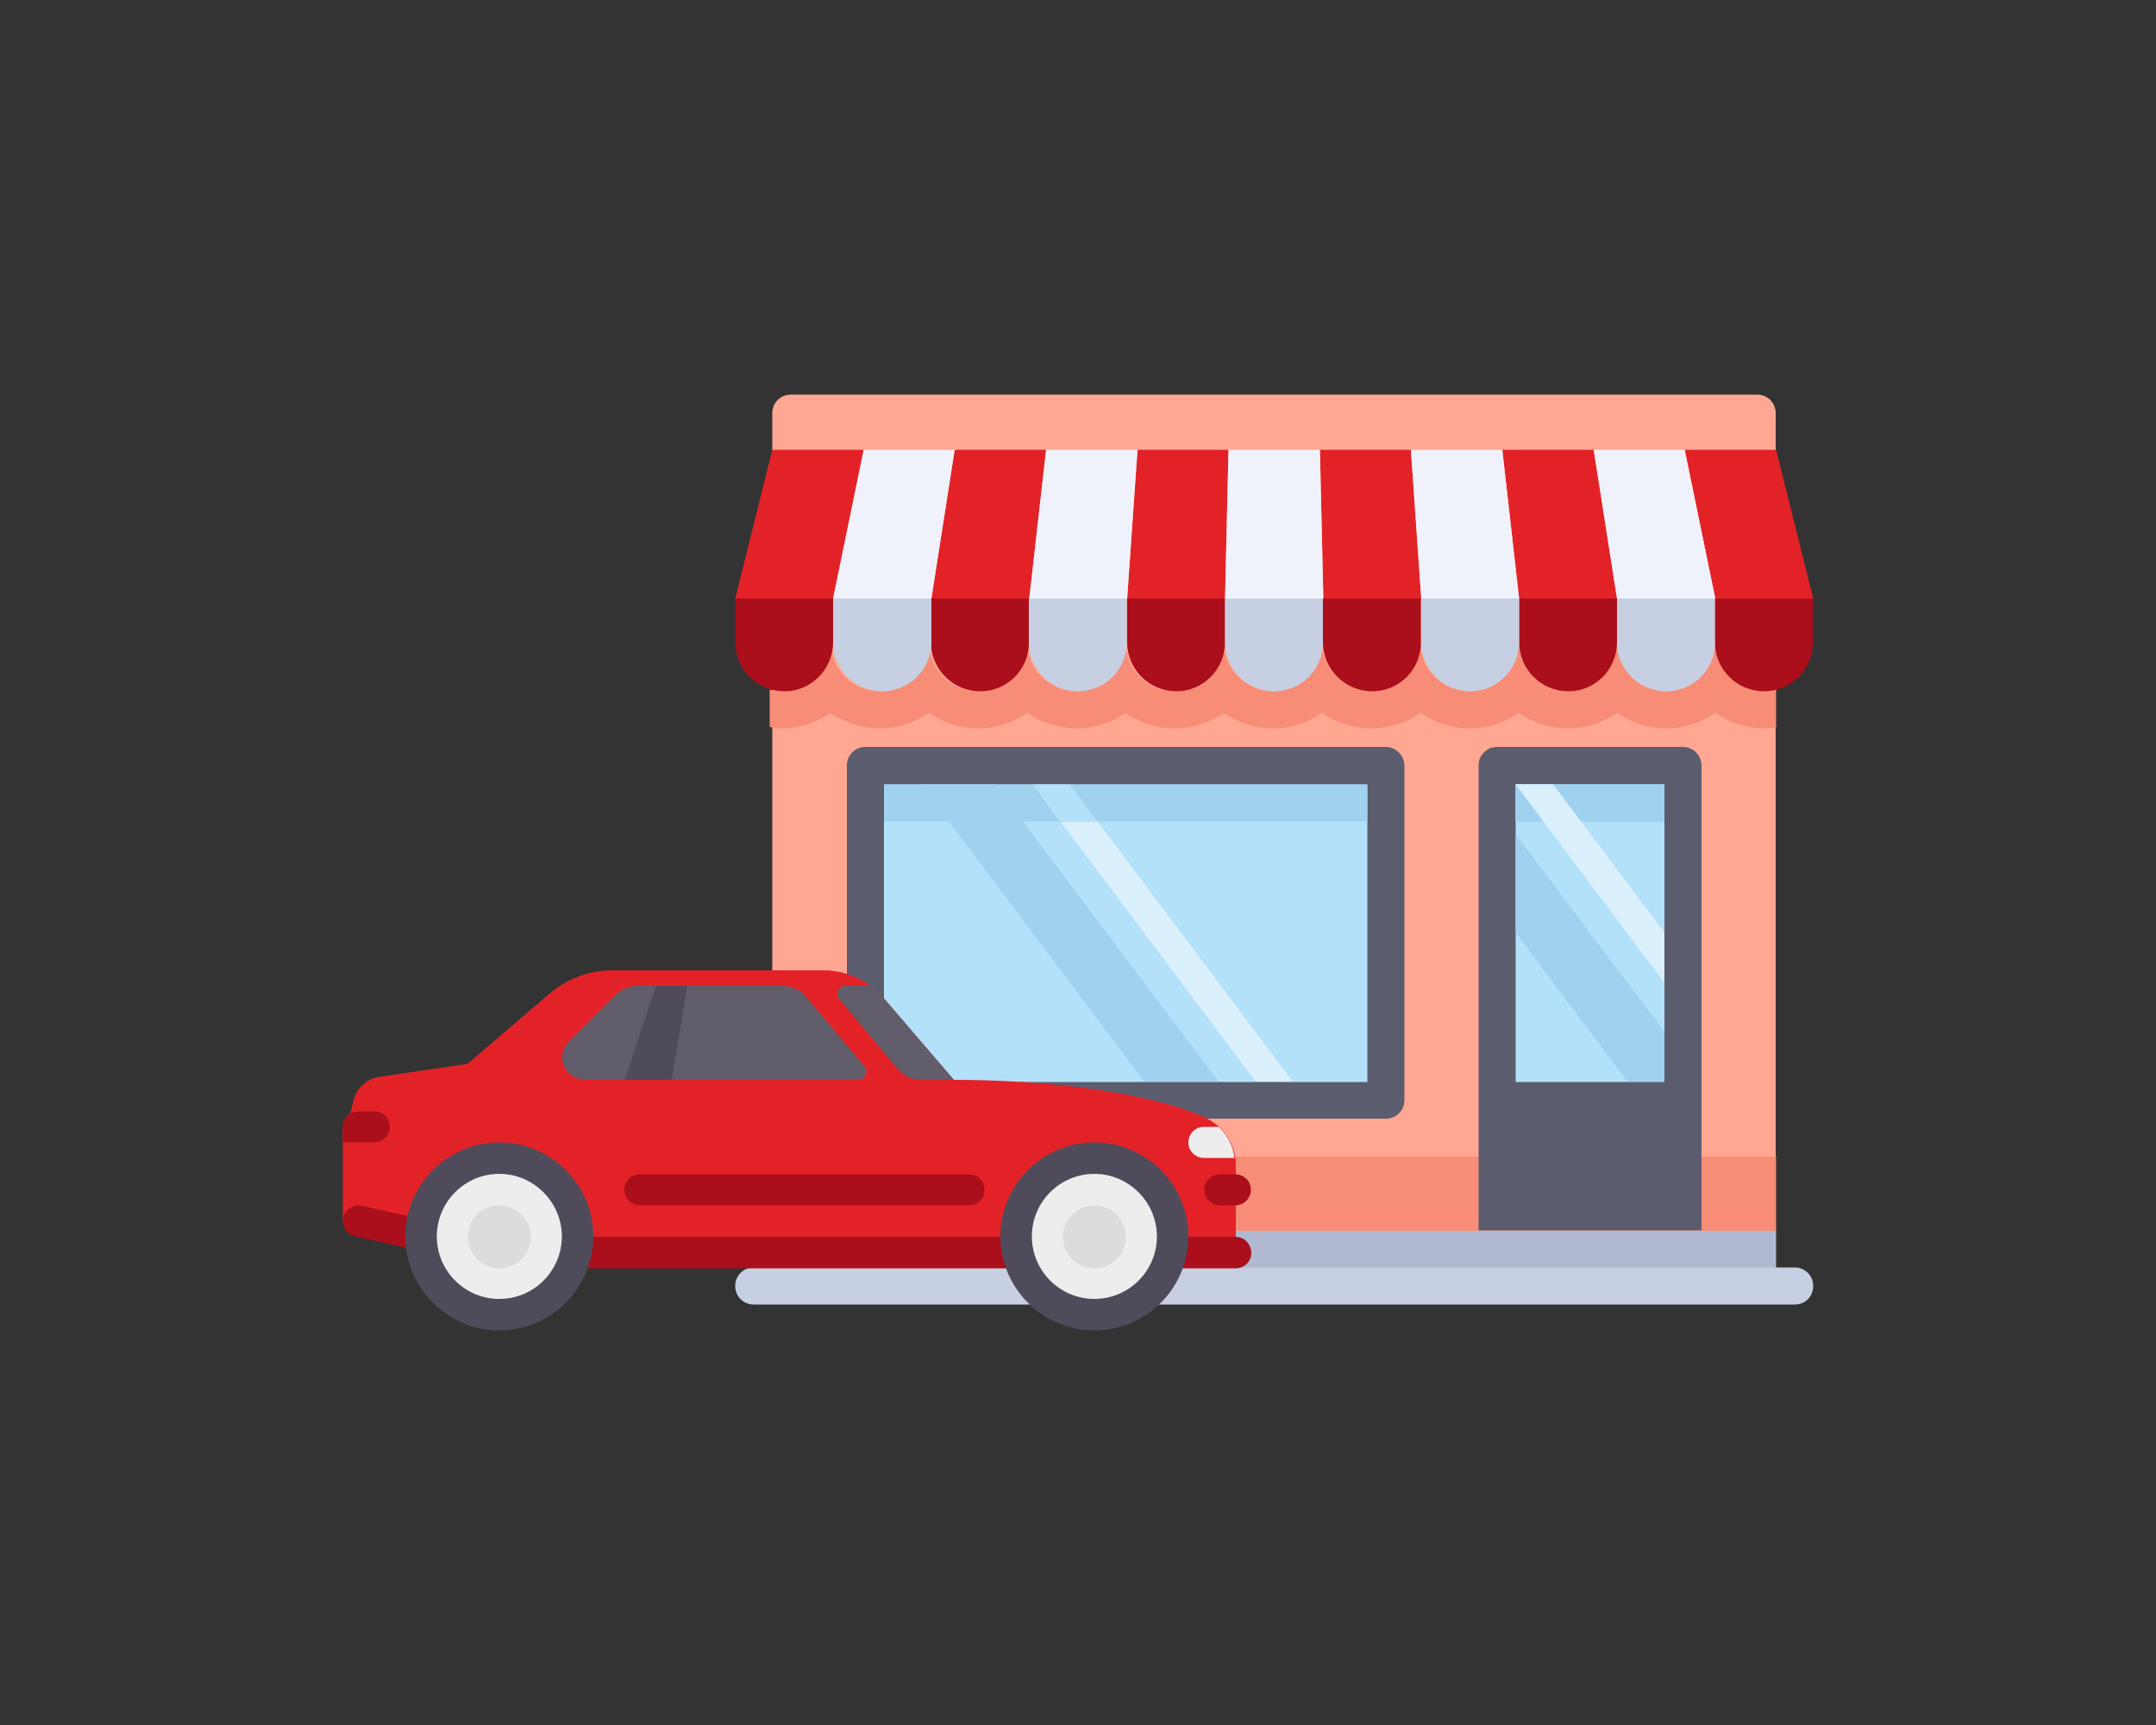 <svg xml:space="preserve" style="enable-background:new 0 0 500 400;" viewBox="0 0 500 400" y="0px" x="0px" xmlns:xlink="http://www.w3.org/1999/xlink" xmlns="http://www.w3.org/2000/svg" id="Layer_1" version="1.1">
<rect x="0" y="0" width="500" height="400" fill="#333333" stroke="none"/>
<style type="text/css">
	.st0{fill:#FFA792;}
	.st1{fill:#F78C77;}
	.st2{fill:#B4E1FA;}
	.st3{fill:#DAF0FD;}
	.st4{fill:#AA0F1B;}
	.st5{fill:#C7CFE2;}
	.st6{fill:#E32228;}
	.st7{fill:#EFF2FA;}
	.st8{opacity:0.97;}
	.st9{fill:#AFB9D2;}
	.st10{fill:#5B5D6E;}
	.st11{fill:#A0D2F0;}
	.st12{fill:#EDEDEE;}
	.st13{fill:#504B5A;}
	.st14{fill:#DCDBDE;}
	.st15{fill:#625D6B;}
</style>
<g>
	<g>
		<path d="M411.9,298.2H179.1V95.8c0-2.4,1.9-4.3,4.3-4.3h224.1c2.4,0,4.3,1.9,4.3,4.3v202.5H411.9z" class="st0"></path>
		<path d="M411.9,159.9c-0.9,0.2-1.8,0.4-2.7,0.4c-6.3,0-11.4-5.1-11.4-11.4c0,6.3-5.1,11.4-11.4,11.4
			s-11.4-5.1-11.4-11.4c0,6.3-5.1,11.4-11.4,11.4s-11.4-5.1-11.4-11.4c0,6.3-5.1,11.4-11.4,11.4s-11.4-5.1-11.4-11.4
			c0,6.3-5.1,11.4-11.4,11.4s-11.4-5.1-11.4-11.4c0,6.3-5.1,11.4-11.4,11.4s-11.4-5.1-11.4-11.4c0,6.3-5.1,11.4-11.4,11.4
			s-11.4-5.1-11.4-11.4c0,6.3-5.1,11.4-11.4,11.4c-6.3,0-11.4-5.1-11.4-11.4c0,6.3-5.1,11.4-11.4,11.4c-6.3,0-11.4-5.1-11.4-11.4
			c0,6.3-5.1,11.4-11.4,11.4c-6.3,0-11.4-5.1-11.4-11.4c0,6.3-5.1,11.4-11.4,11.4c-1,0-1.9-0.2-2.7-0.4v8.7c0.9,0.1,1.8,0.3,2.7,0.3
			c4.2,0,8.1-1.3,11.4-3.6c3.2,2.2,7.1,3.6,11.4,3.6c4.2,0,8.1-1.3,11.4-3.6c3.2,2.2,7.1,3.6,11.4,3.6s8.1-1.3,11.4-3.6
			c3.2,2.2,7.1,3.6,11.4,3.6c4.2,0,8.1-1.3,11.4-3.6c3.2,2.2,7.1,3.6,11.4,3.6s8.1-1.3,11.4-3.6c3.2,2.2,7.1,3.6,11.4,3.6
			s8.1-1.3,11.4-3.6c3.2,2.2,7.1,3.6,11.4,3.6s8.1-1.3,11.4-3.6c3.2,2.2,7.1,3.6,11.4,3.6s8.1-1.3,11.4-3.6
			c3.2,2.2,7.1,3.6,11.4,3.6s8.1-1.3,11.4-3.6c3.2,2.2,7.1,3.6,11.4,3.6c4.2,0,8.1-1.3,11.4-3.6c3.2,2.2,7.1,3.6,11.4,3.6
			c0.9,0,1.8-0.2,2.7-0.3L411.9,159.9L411.9,159.9L411.9,159.9z" class="st1"></path>
		<rect height="77.6" width="120.7" class="st2" y="177.6" x="200.7"></rect>
		<polygon points="299.8,250.8 291.2,250.8 239.5,181.9 248.1,181.9" class="st3"></polygon>
		<g>
			<path d="M272.8,160.3L272.8,160.3c-6.3,0-11.4-5.1-11.4-11.4v-10.2h22.7v10.2C284.1,155.2,279,160.3,272.8,160.3z" class="st4"></path>
			<path d="M318.2,160.3L318.2,160.3c-6.3,0-11.4-5.1-11.4-11.4v-10.2h22.7v10.2C329.6,155.2,324.5,160.3,318.2,160.3z" class="st4"></path>
			<path d="M227.3,160.3L227.3,160.3c-6.3,0-11.4-5.1-11.4-11.4v-10.2h22.7v10.2C238.7,155.2,233.6,160.3,227.3,160.3z" class="st4"></path>
			<path d="M181.9,160.3L181.9,160.3c-6.3,0-11.4-5.1-11.4-11.4v-10.2h22.7v10.2C193.2,155.2,188.1,160.3,181.9,160.3z" class="st4"></path>
			<path d="M363.7,160.3L363.7,160.3c-6.3,0-11.4-5.1-11.4-11.4v-10.2H375v10.2C375,155.2,370,160.3,363.7,160.3z" class="st4"></path>
		</g>
		<g>
			<path d="M250,160.3L250,160.3c-6.3,0-11.4-5.1-11.4-11.4v-10.2h22.7v10.2C261.4,155.2,256.3,160.3,250,160.3z" class="st5"></path>
			<path d="M341,160.3L341,160.3c-6.3,0-11.4-5.1-11.4-11.4v-10.2h22.7v10.2C352.3,155.2,347.2,160.3,341,160.3z" class="st5"></path>
		</g>
		<path d="M409.1,160.3L409.1,160.3c-6.3,0-11.4-5.1-11.4-11.4v-10.2h22.7v10.2C420.5,155.2,415.4,160.3,409.1,160.3z" class="st4"></path>
		<g>
			<path d="M386.4,160.3L386.4,160.3c-6.3,0-11.4-5.1-11.4-11.4v-10.2h22.7v10.2C397.8,155.2,392.7,160.3,386.4,160.3z" class="st5"></path>
			<path d="M204.6,160.3L204.6,160.3c-6.3,0-11.4-5.1-11.4-11.4v-10.2H216v10.2C216,155.2,210.9,160.3,204.6,160.3z" class="st5"></path>
			<path d="M295.5,160.3L295.5,160.3c-6.3,0-11.4-5.1-11.4-11.4v-10.2h22.7v10.2C306.9,155.2,301.8,160.3,295.5,160.3z" class="st5"></path>
		</g>
		<g>
			<polygon points="284.1,138.8 261.4,138.8 263.8,104.3 284.9,104.3" class="st6"></polygon>
			<polygon points="329.6,138.8 306.9,138.8 306.1,104.3 327.2,104.3" class="st6"></polygon>
			<polygon points="238.7,138.8 216,138.8 221.4,104.3 242.6,104.3" class="st6"></polygon>
			<polygon points="193.2,138.8 170.5,138.8 179.1,104.3 200.3,104.3" class="st6"></polygon>
			<polygon points="375,138.8 352.3,138.8 348.4,104.3 369.6,104.3" class="st6"></polygon>
		</g>
		<g>
			<polygon points="261.4,138.8 238.7,138.8 242.6,104.3 263.8,104.3" class="st7"></polygon>
			<polygon points="352.3,138.8 329.6,138.8 327.2,104.3 348.4,104.3" class="st7"></polygon>
		</g>
		<polygon points="420.5,138.8 397.8,138.8 390.7,104.3 411.9,104.3" class="st6"></polygon>
		<g>
			<polygon points="397.8,138.8 375,138.8 369.6,104.3 390.7,104.3" class="st7"></polygon>
			<polygon points="216,138.8 193.2,138.8 200.3,104.3 221.4,104.3" class="st7"></polygon>
			<polygon points="306.9,138.8 284.1,138.8 284.9,104.3 306.1,104.3" class="st7"></polygon>
		</g>
		<path d="M416.2,302.5H174.8c-2.4,0-4.3-1.9-4.3-4.3l0,0c0-2.4,1.9-4.3,4.3-4.3h241.4c2.4,0,4.3,1.9,4.3,4.3l0,0
			C420.5,300.7,418.6,302.5,416.2,302.5z" class="st5"></path>
		<g class="st8">
			<rect height="8.6" width="232.8" class="st9" y="285.3" x="179.1"></rect>
		</g>
		<rect height="17.2" width="232.8" class="st1" y="268.2" x="179.1"></rect>
		<g>
			<path d="M317.1,181.9v69H205v-69H317.1 M321.4,173.2H200.7c-2.4,0-4.3,1.9-4.3,4.3v77.6c0,2.4,1.9,4.3,4.3,4.3
				h120.7c2.4,0,4.3-1.9,4.3-4.3v-77.6C325.7,175.2,323.7,173.2,321.4,173.2L321.4,173.2z" class="st10"></path>
			<path d="M390.3,173.2h-43.1c-2.4,0-4.3,1.9-4.3,4.3v107.8h51.7V177.6C394.6,175.2,392.7,173.2,390.3,173.2z" class="st10"></path>
		</g>
		<rect height="69" width="34.5" class="st2" y="181.9" x="351.5"></rect>
		<rect height="8.6" width="112.1" class="st11" y="181.9" x="205"></rect>
		<rect height="8.6" width="34.5" class="st11" y="181.9" x="351.5" id="SVGCleanerId_0"></rect>
		<polygon points="282.6,250.8 265.3,250.8 213.6,181.9 230.8,181.9" class="st11"></polygon>
		<polygon points="254.6,190.6 248.1,181.9 239.5,181.9 245.9,190.6" class="st2"></polygon>
		<polygon points="386,216.3 360.2,181.9 351.5,181.9 386,227.8" class="st3"></polygon>
		<polygon points="366.6,190.6 360.2,181.9 351.5,181.9 358,190.6" class="st2"></polygon>
		<g>
			<rect height="8.6" width="34.5" class="st11" y="181.9" x="351.5" id="SVGCleanerId_0_1_"></rect>
		</g>
		<polygon points="386,216.3 360.2,181.9 351.5,181.9 386,227.8" class="st3"></polygon>
		<polygon points="351.5,193.4 351.5,216.3 377.4,250.8 386,250.8 386,239.3" class="st11"></polygon>
	</g>
	<g>
		<path d="M281,260c-6.8-4.2-28.9-9.6-59.9-9.6l-16.4-19.1c-3.4-4-8.5-6.3-13.8-6.3h-49c-5.2,0-10.2,1.9-14.2,5.2
			l-19.3,16.5l-20.4,3c-2.9,0.4-5.3,2.6-6,5.4l-2.4,9.8l54.5,25.4h152.5v-20.5C286.5,265.8,284.4,262.2,281,260z" class="st6"></path>
		<path d="M286.5,272.2c0-7.3-10.9-14.5-61.7-14.5H83.1c-2,0-3.6,1.6-3.6,3.6V283l69,10.9h138V272.2L286.5,272.2z" class="st6"></path>
		<path d="M286.5,286.8H116.2l-32.3-7.2c-1.9-0.4-3.9,0.8-4.3,2.8s0.8,3.9,2.8,4.3l32.7,7.3c0.3,0.1,0.5,0.1,0.8,0.1
			h170.7c2,0,3.6-1.6,3.6-3.6C290.1,288.3,288.5,286.8,286.5,286.8z" class="st4"></path>
		<circle r="18.2" cy="286.8" cx="253.8" class="st12"></circle>
		<path d="M253.8,308.5c-12,0-21.8-9.8-21.8-21.8s9.8-21.8,21.8-21.8c12,0,21.8,9.8,21.8,21.8S265.8,308.5,253.8,308.5
			z M253.8,272.2c-8,0-14.5,6.5-14.5,14.5s6.5,14.5,14.5,14.5c8,0,14.5-6.5,14.5-14.5C268.3,278.8,261.8,272.2,253.8,272.2z" class="st13"></path>
		<circle r="7.3" cy="286.8" cx="253.8" class="st14"></circle>
		<circle r="18.2" cy="286.8" cx="115.8" class="st12"></circle>
		<path d="M115.8,308.5c-12,0-21.8-9.8-21.8-21.8s9.8-21.8,21.8-21.8s21.8,9.8,21.8,21.8S127.8,308.5,115.8,308.5z
			 M115.8,272.2c-8,0-14.5,6.5-14.5,14.5s6.5,14.5,14.5,14.5s14.5-6.5,14.5-14.5C130.3,278.8,123.8,272.2,115.8,272.2z" class="st13"></path>
		<circle r="7.3" cy="286.8" cx="115.8" class="st14"></circle>
		<g>
			<path d="M224.7,279.5h-76.3c-2,0-3.6-1.6-3.6-3.6l0,0c0-2,1.6-3.6,3.6-3.6h76.3c2,0,3.6,1.6,3.6,3.6l0,0
				C228.4,277.8,226.8,279.5,224.7,279.5z" class="st4"></path>
			<path d="M286.5,279.5h-3.6c-2,0-3.6-1.6-3.6-3.6l0,0c0-2,1.6-3.6,3.6-3.6h3.6c2,0,3.6,1.6,3.6,3.6l0,0
				C290.1,277.8,288.5,279.5,286.5,279.5z" class="st4"></path>
		</g>
		<path d="M108.6,246.8l19.3-16.5c3.9-3.4,9-5.2,14.2-5.2h49c5.3,0,10.3,2.3,13.8,6.3l16.4,19.1h-86
			c-3.2,0-6.4-0.3-9.6-0.8L108.6,246.8z" class="st6"></path>
		<path d="M187,231.2c-1.4-1.7-3.4-2.6-5.6-2.6h-33.5c-1.9,0-3.8,0.8-5.1,2.1l-10.9,10.9c-1,1-1.5,2.3-1.5,3.6l0,0
			c0,2.8,2.3,5.1,5.1,5.1h63.6c1.5,0,2.4-1.8,1.4-3L187,231.2z" class="st15"></path>
		<polygon points="155.8,250.4 144.9,250.4 152.1,228.6 159.4,228.6" class="st13"></polygon>
		<path d="M282.6,261.3h-3.4c-2,0-3.6,1.6-3.6,3.6s1.6,3.6,3.6,3.6h7.1C286,265.8,284.7,263.2,282.6,261.3z" class="st12"></path>
		<path d="M204.8,231.3c-0.9-1-1.8-1.9-2.9-2.7H196c-1.5,0-2.4,1.8-1.4,3l13.5,16.2c1.4,1.7,3.4,2.6,5.6,2.6h7.5
			L204.8,231.3z" class="st15"></path>
		<path d="M79.5,261.3v3.6h7.3c2,0,3.6-1.6,3.6-3.6s-1.6-3.6-3.6-3.6h-3.6C81.1,257.7,79.5,259.2,79.5,261.3z" class="st4"></path>
	</g>
</g>
</svg>
